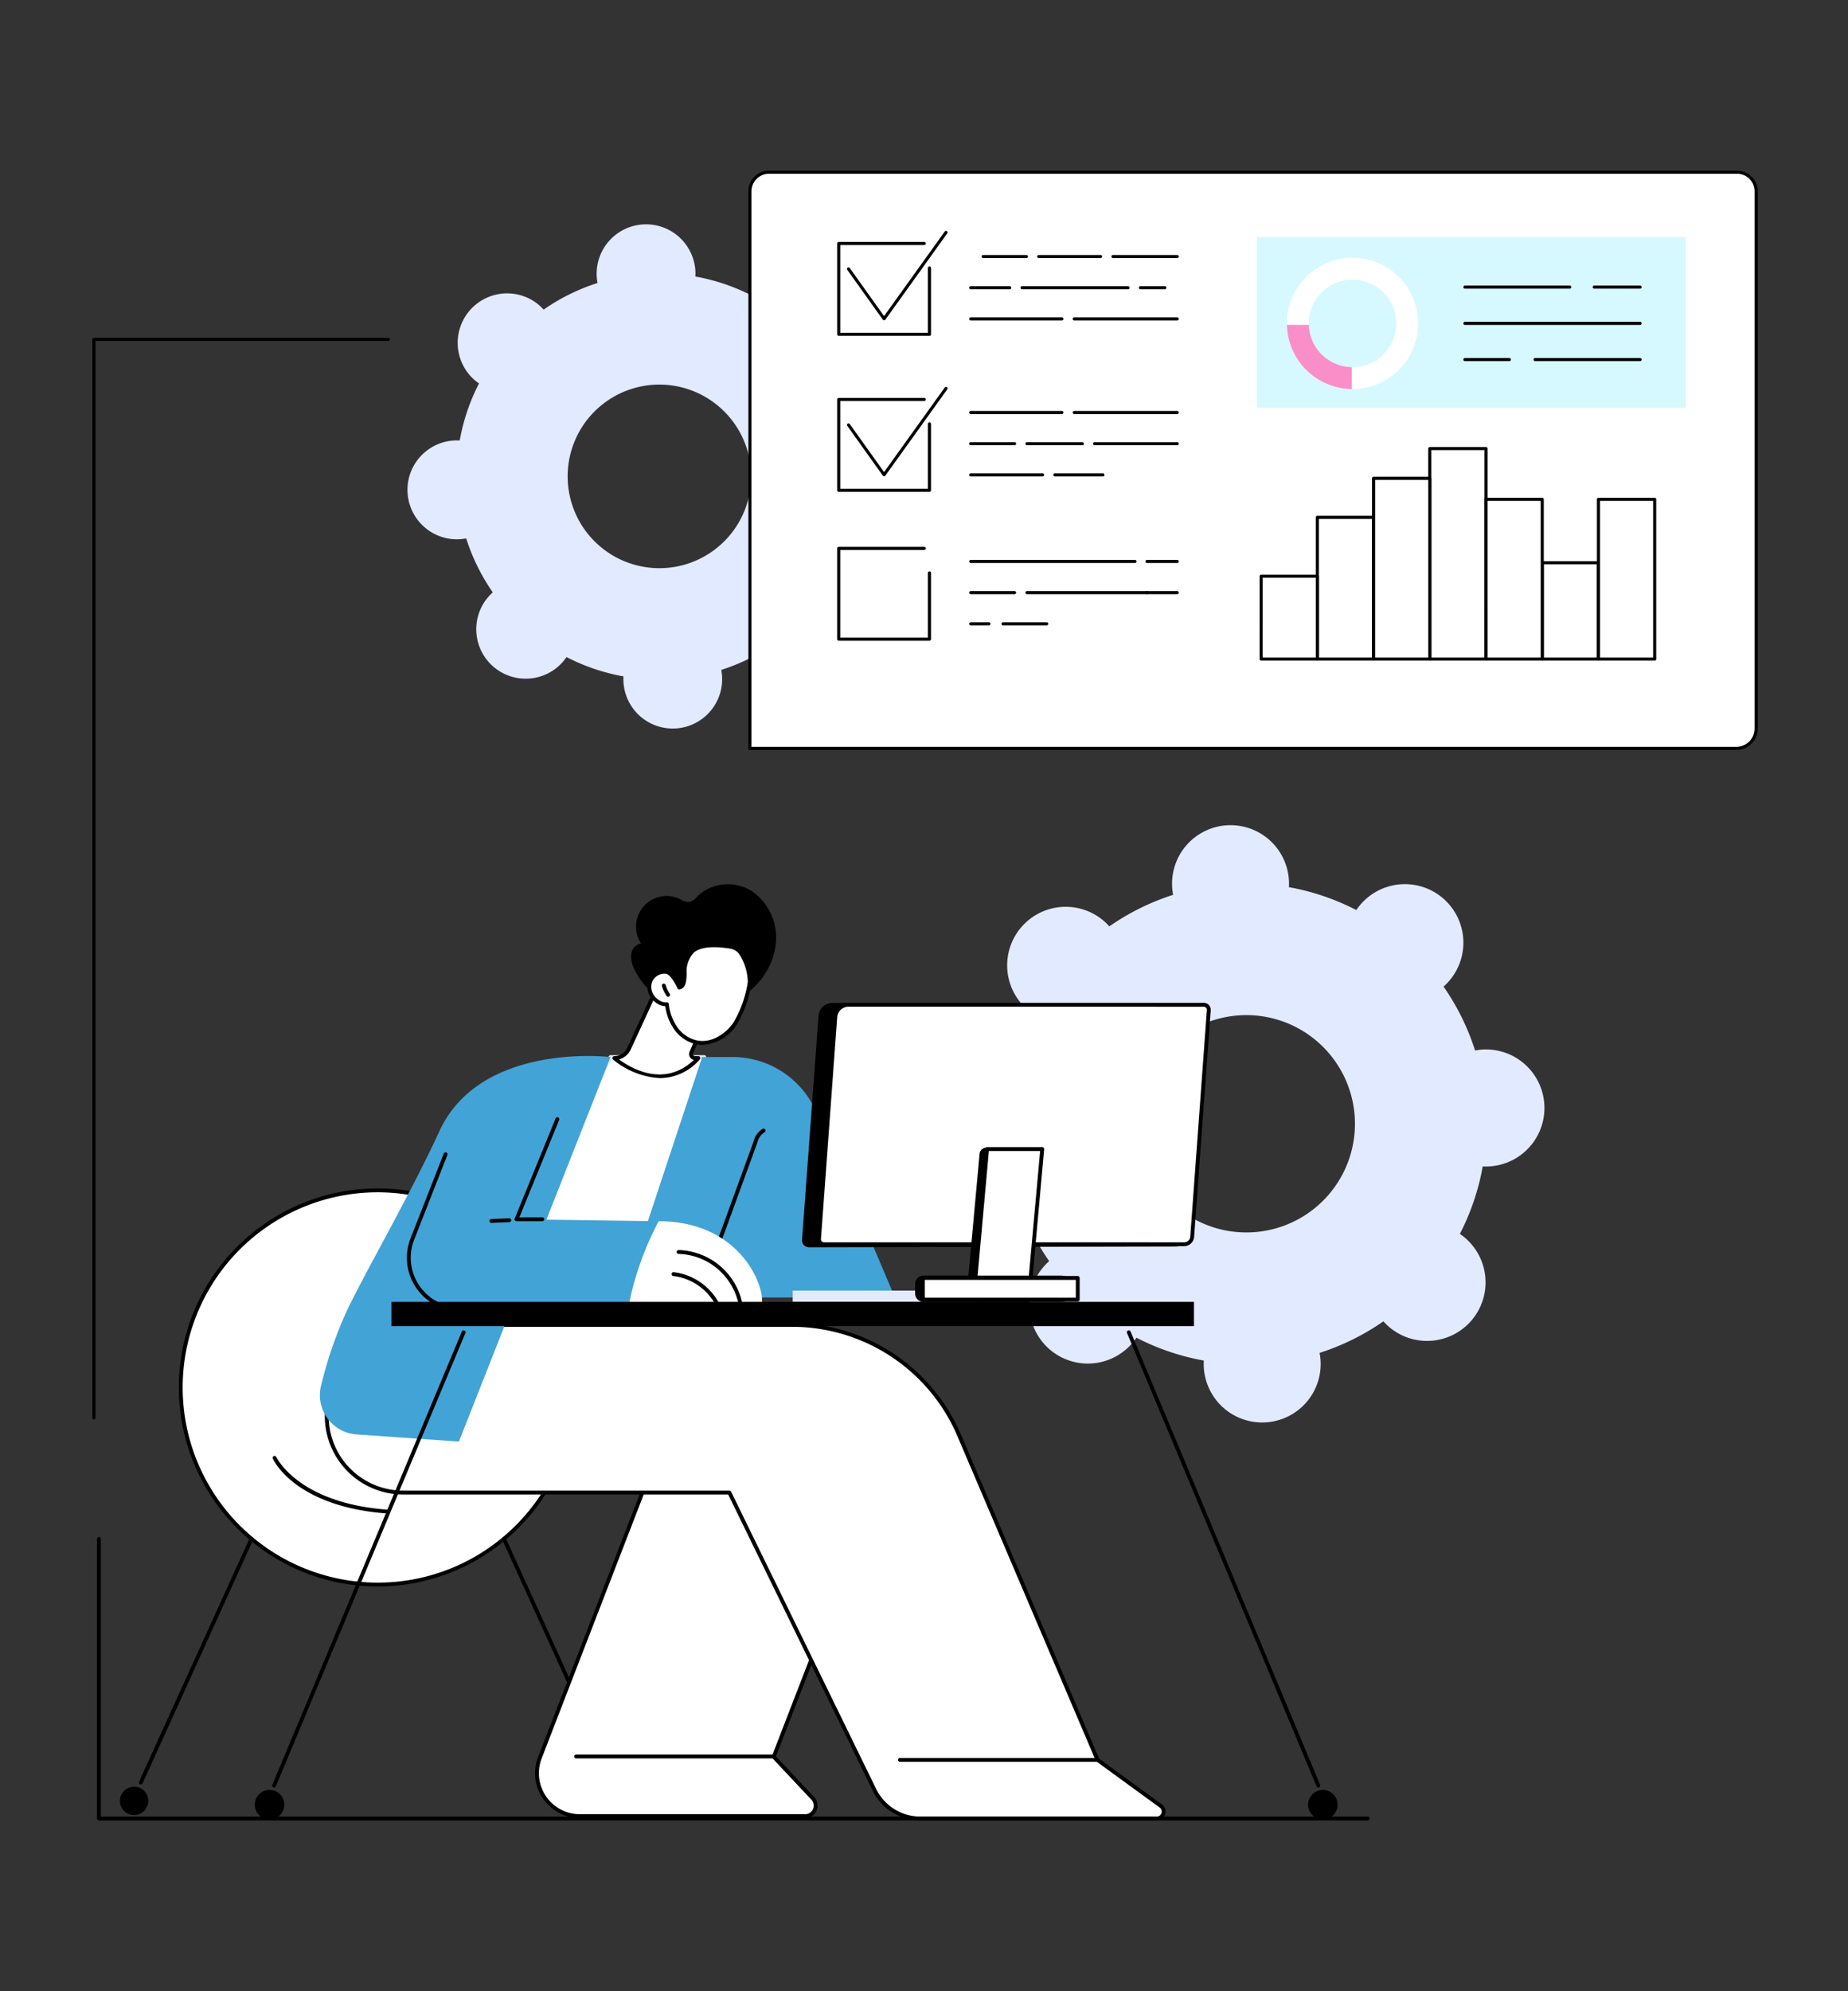 <svg id="Group_40" data-name="Group 40" xmlns="http://www.w3.org/2000/svg" xmlns:xlink="http://www.w3.org/1999/xlink" width="260" height="280" viewBox="0 0 260 280">
  <rect x="0" y="0" width="260" height="280" fill="#333333" stroke="none"/>
  <defs>
    <clipPath id="clip-path">
      <rect id="Rectangle_65" data-name="Rectangle 65" width="234.297" height="231.981" fill="none"/>
    </clipPath>
  </defs>
  <g id="Group_39" data-name="Group 39" transform="translate(13 24)">
    <g id="Group_38" data-name="Group 38" clip-path="url(#clip-path)">
      <path id="Path_903" data-name="Path 903" d="M67.792,14.416a6.894,6.894,0,0,0,.11.839A28.35,28.35,0,0,0,60.317,19a7.289,7.289,0,0,0-.6-.6,6.954,6.954,0,0,0-9.161,10.464,6.716,6.716,0,0,0,.67.515A28.42,28.42,0,0,0,48.513,37.4a6.954,6.954,0,1,0,.071,13.881,7.188,7.188,0,0,0,.838-.112,28.407,28.407,0,0,0,3.743,7.591,7.466,7.466,0,0,0-.6.6,6.953,6.953,0,1,0,10.458,9.167,7.377,7.377,0,0,0,.512-.672,28.363,28.363,0,0,0,8.014,2.717,6.948,6.948,0,1,0,13.87-.072,7.094,7.094,0,0,0-.11-.838,28.337,28.337,0,0,0,7.585-3.75,6.816,6.816,0,0,0,.6.6,6.954,6.954,0,1,0,8.49-10.978,28.4,28.4,0,0,0,2.715-8.019,7.161,7.161,0,0,0,.846,0,6.956,6.956,0,1,0-1.754-13.771,28.426,28.426,0,0,0-3.744-7.591,6.951,6.951,0,1,0-9.858-9.764,6.718,6.718,0,0,0-.513.672,28.323,28.323,0,0,0-8.013-2.717,7.161,7.161,0,0,0,0-.846,6.95,6.95,0,1,0-13.871.918M89.487,41.607A12.908,12.908,0,1,1,75.756,29.569,12.916,12.916,0,0,1,89.487,41.607" transform="translate(3.167 0.538)" fill="#e2eaff"/>
      <path id="Path_904" data-name="Path 904" d="M143.319,94.262a8.34,8.34,0,0,0,.132.993,33.586,33.586,0,0,0-8.98,4.437,8.418,8.418,0,0,0-.706-.708,8.232,8.232,0,1,0-10.05,13,33.6,33.6,0,0,0-3.215,9.492,8.379,8.379,0,0,0-1,0,8.234,8.234,0,0,0,1.083,16.432,8.136,8.136,0,0,0,.992-.131,33.623,33.623,0,0,0,4.433,8.986,8.231,8.231,0,1,0,12.277,10.763,33.564,33.564,0,0,0,9.484,3.217,8.4,8.4,0,0,0,0,1,8.228,8.228,0,1,0,16.42-1.087,8.34,8.34,0,0,0-.132-.993,33.586,33.586,0,0,0,8.98-4.437,8.421,8.421,0,0,0,.706.708,8.232,8.232,0,1,0,10.05-13,33.585,33.585,0,0,0,3.215-9.492,8.23,8.23,0,1,0-.083-16.43,8.35,8.35,0,0,0-.992.132,33.614,33.614,0,0,0-4.433-8.987,8.118,8.118,0,0,0,.708-.708,8.23,8.23,0,1,0-12.984-10.055,33.564,33.564,0,0,0-9.484-3.217,8.381,8.381,0,0,0,0-1,8.228,8.228,0,1,0-16.42,1.086M169,126.448A15.28,15.28,0,1,1,152.748,112.2,15.289,15.289,0,0,1,169,126.448" transform="translate(8.6 6.575)" fill="#e2eaff"/>
      <path id="Path_905" data-name="Path 905" d="M199.708,81.223H85.9V2.854A2.685,2.685,0,0,1,88.62.2H224.755a2.686,2.686,0,0,1,2.717,2.652v75.6a2.8,2.8,0,0,1-2.828,2.763H199.708Z" transform="translate(6.607 0.016)" fill="#fff"/>
      <path id="Path_906" data-name="Path 906" d="M224.661,81.455H85.918a.216.216,0,0,1-.216-.216V2.871A2.906,2.906,0,0,1,88.636,0H224.772a2.906,2.906,0,0,1,2.934,2.871v75.6a3.016,3.016,0,0,1-3.044,2.979M86.136,81.021H224.661a2.582,2.582,0,0,0,2.61-2.545V2.871a2.472,2.472,0,0,0-2.5-2.437H88.636a2.471,2.471,0,0,0-2.5,2.437Z" transform="translate(6.592)"/>
      <rect id="Rectangle_54" data-name="Rectangle 54" width="7.911" height="19.927" transform="translate(172.343 48.749)" fill="#fff"/>
      <path id="Path_907" data-name="Path 907" d="M167.96,65.426h-7.911a.216.216,0,0,1-.216-.216V45.283a.217.217,0,0,1,.216-.218h7.911a.217.217,0,0,1,.216.218V65.21a.216.216,0,0,1-.216.216m-7.693-.434h7.476V45.5h-7.476Z" transform="translate(12.294 3.466)"/>
      <rect id="Rectangle_55" data-name="Rectangle 55" width="7.911" height="11.65" transform="translate(164.433 57.026)" fill="#fff"/>
      <path id="Path_908" data-name="Path 908" d="M160.615,64.835h-7.91a.217.217,0,0,1-.218-.216V52.969a.218.218,0,0,1,.218-.218h7.91a.218.218,0,0,1,.218.218v11.65a.217.217,0,0,1-.218.216m-7.693-.434H160.4V53.186h-7.476Z" transform="translate(11.729 4.057)"/>
      <rect id="Rectangle_56" data-name="Rectangle 56" width="7.911" height="29.596" transform="translate(188.162 39.08)" fill="#fff"/>
      <path id="Path_909" data-name="Path 909" d="M182.649,66.117h-7.91a.217.217,0,0,1-.218-.216V36.3a.217.217,0,0,1,.218-.216h7.91a.217.217,0,0,1,.218.216V65.9a.217.217,0,0,1-.218.216m-7.693-.434h7.476V36.521h-7.476Z" transform="translate(13.423 2.776)"/>
      <rect id="Rectangle_57" data-name="Rectangle 57" width="7.911" height="25.418" transform="translate(180.253 43.258)" fill="#fff"/>
      <path id="Path_910" data-name="Path 910" d="M175.306,65.818h-7.911a.217.217,0,0,1-.218-.216V40.182a.217.217,0,0,1,.218-.216h7.911a.216.216,0,0,1,.216.216V65.6a.216.216,0,0,1-.216.216m-7.693-.434h7.476V40.4h-7.476Z" transform="translate(12.858 3.074)"/>
      <rect id="Rectangle_58" data-name="Rectangle 58" width="7.911" height="13.547" transform="translate(203.982 55.129)" fill="#fff"/>
      <path id="Path_911" data-name="Path 911" d="M197.339,64.971h-7.911a.216.216,0,0,1-.216-.216V51.208a.217.217,0,0,1,.216-.218h7.911a.217.217,0,0,1,.216.218V64.754a.216.216,0,0,1-.216.216m-7.693-.434h7.476V51.425h-7.476Z" transform="translate(14.553 3.922)"/>
      <rect id="Rectangle_59" data-name="Rectangle 59" width="7.911" height="22.463" transform="translate(196.072 46.213)" fill="#fff"/>
      <path id="Path_912" data-name="Path 912" d="M189.994,65.607h-7.911a.216.216,0,0,1-.216-.216V42.928a.217.217,0,0,1,.216-.218h7.911a.218.218,0,0,1,.218.218V65.391a.217.217,0,0,1-.218.216m-7.693-.434h7.476V43.145H182.3Z" transform="translate(13.988 3.285)"/>
      <rect id="Rectangle_60" data-name="Rectangle 60" width="7.911" height="22.463" transform="translate(211.892 46.213)" fill="#fff"/>
      <path id="Path_913" data-name="Path 913" d="M204.685,65.607h-7.911a.217.217,0,0,1-.218-.216V42.928a.218.218,0,0,1,.218-.218h7.911a.217.217,0,0,1,.216.218V65.391a.216.216,0,0,1-.216.216m-7.693-.434h7.476V43.145h-7.476Z" transform="translate(15.118 3.285)"/>
      <rect id="Rectangle_61" data-name="Rectangle 61" width="60.328" height="24.001" transform="translate(163.852 9.339)" fill="#d5f9ff"/>
      <path id="Path_914" data-name="Path 914" d="M165.288,11.368a9.234,9.234,0,1,0,9.233,9.235,9.234,9.234,0,0,0-9.233-9.235m0,15.388a6.154,6.154,0,1,1,6.153-6.153,6.153,6.153,0,0,1-6.153,6.153" transform="translate(12.003 0.874)" fill="#fff"/>
      <path id="Path_915" data-name="Path 915" d="M159.139,20.133h-3.08a9.23,9.23,0,0,0,9.126,9.026v-3.08a6.151,6.151,0,0,1-6.046-5.946" transform="translate(12.003 1.549)" fill="#fa8ec8"/>
      <path id="Path_916" data-name="Path 916" d="M185.578,24.9H179.33a.217.217,0,0,1,0-.434h6.247a.217.217,0,1,1,0,.434" transform="translate(13.777 1.882)"/>
      <path id="Path_917" data-name="Path 917" d="M203.27,24.9H188.5a.217.217,0,1,1,0-.434H203.27a.217.217,0,1,1,0,.434" transform="translate(14.482 1.882)"/>
      <path id="Path_918" data-name="Path 918" d="M203.975,20.171H179.329a.217.217,0,0,1,0-.434h24.645a.217.217,0,1,1,0,.434" transform="translate(13.776 1.518)"/>
      <path id="Path_919" data-name="Path 919" d="M194.069,15.437h-14.74a.217.217,0,0,1,0-.434h14.74a.217.217,0,0,1,0,.434" transform="translate(13.777 1.154)"/>
      <path id="Path_920" data-name="Path 920" d="M202.676,15.437h-6.457a.217.217,0,0,1,0-.434h6.457a.217.217,0,1,1,0,.434" transform="translate(15.076 1.154)"/>
      <path id="Path_921" data-name="Path 921" d="M110.284,22.509H97.517a.217.217,0,0,1-.216-.218V9.526a.217.217,0,0,1,.216-.218h12.036a.217.217,0,1,1,0,.434H97.735V22.075h12.332V12.956a.218.218,0,0,1,.435,0v9.336a.218.218,0,0,1-.218.218" transform="translate(7.484 0.716)"/>
      <path id="Path_922" data-name="Path 922" d="M103.8,20.43a.22.22,0,0,1-.177-.09l-5-7a.218.218,0,0,1,.051-.3.216.216,0,0,1,.3.051l4.826,6.755,8.541-11.9a.217.217,0,0,1,.352.253l-8.717,12.148a.217.217,0,0,1-.177.09" transform="translate(7.583 0.604)"/>
      <path id="Path_923" data-name="Path 923" d="M142.384,11.445h-9.037a.217.217,0,0,1,0-.434h9.037a.217.217,0,1,1,0,.434" transform="translate(10.24 0.847)"/>
      <path id="Path_924" data-name="Path 924" d="M132.352,11.445h-8.7a.217.217,0,0,1,0-.434h8.7a.217.217,0,1,1,0,.434" transform="translate(9.494 0.847)"/>
      <path id="Path_925" data-name="Path 925" d="M122.472,11.445h-6.088a.217.217,0,0,1,0-.434h6.088a.217.217,0,1,1,0,.434" transform="translate(8.935 0.847)"/>
      <path id="Path_926" data-name="Path 926" d="M140.368,15.518h-3.439a.217.217,0,0,1,0-.434h3.439a.217.217,0,1,1,0,.434" transform="translate(10.515 1.16)"/>
      <path id="Path_927" data-name="Path 927" d="M136.377,15.518h-14.9a.217.217,0,0,1,0-.434h14.9a.217.217,0,1,1,0,.434" transform="translate(9.327 1.16)"/>
      <path id="Path_928" data-name="Path 928" d="M120.252,15.518h-5.484a.217.217,0,1,1,0-.434h5.484a.217.217,0,1,1,0,.434" transform="translate(8.811 1.16)"/>
      <path id="Path_929" data-name="Path 929" d="M142.773,19.592H128.289a.217.217,0,0,1,0-.434h14.483a.217.217,0,1,1,0,.434" transform="translate(9.851 1.474)"/>
      <path id="Path_930" data-name="Path 930" d="M127.589,19.592H114.769a.217.217,0,1,1,0-.434h12.821a.217.217,0,1,1,0,.434" transform="translate(8.811 1.474)"/>
      <path id="Path_931" data-name="Path 931" d="M110.284,42.875H97.517a.217.217,0,0,1-.216-.218V29.892a.217.217,0,0,1,.216-.218h12.036a.217.217,0,1,1,0,.434H97.735V42.441h12.332V33.322a.218.218,0,0,1,.435,0v9.336a.218.218,0,0,1-.218.218" transform="translate(7.484 2.282)"/>
      <path id="Path_932" data-name="Path 932" d="M103.8,40.8a.22.22,0,0,1-.177-.09l-5-7a.218.218,0,0,1,.051-.3.216.216,0,0,1,.3.051l4.826,6.755,8.541-11.9a.217.217,0,0,1,.352.253l-8.717,12.148a.217.217,0,0,1-.177.09" transform="translate(7.583 2.17)"/>
      <path id="Path_933" data-name="Path 933" d="M142.773,31.811H128.289a.217.217,0,0,1,0-.434h14.483a.217.217,0,1,1,0,.434" transform="translate(9.851 2.413)"/>
      <path id="Path_934" data-name="Path 934" d="M127.589,31.811H114.769a.217.217,0,1,1,0-.434h12.821a.217.217,0,1,1,0,.434" transform="translate(8.811 2.413)"/>
      <path id="Path_935" data-name="Path 935" d="M142.568,35.884H130.958a.217.217,0,0,1,0-.434h11.609a.217.217,0,1,1,0,.434" transform="translate(10.056 2.727)"/>
      <path id="Path_936" data-name="Path 936" d="M129.9,35.884h-7.789a.217.217,0,0,1,0-.434H129.9a.217.217,0,1,1,0,.434" transform="translate(9.375 2.727)"/>
      <path id="Path_937" data-name="Path 937" d="M120.933,35.884h-6.164a.217.217,0,1,1,0-.434h6.164a.217.217,0,1,1,0,.434" transform="translate(8.811 2.727)"/>
      <path id="Path_938" data-name="Path 938" d="M132.52,39.958h-6.759a.217.217,0,0,1,0-.434h6.759a.217.217,0,1,1,0,.434" transform="translate(9.656 3.04)"/>
      <path id="Path_939" data-name="Path 939" d="M124.867,39.958h-10.1a.217.217,0,1,1,0-.434h10.1a.217.217,0,1,1,0,.434" transform="translate(8.811 3.04)"/>
      <path id="Path_940" data-name="Path 940" d="M110.284,62.321H97.517A.217.217,0,0,1,97.3,62.1V49.338a.217.217,0,0,1,.216-.218h12.036a.217.217,0,1,1,0,.434H97.735V61.887h12.332V52.768a.218.218,0,0,1,.435,0V62.1a.218.218,0,0,1-.218.218" transform="translate(7.484 3.778)"/>
      <path id="Path_941" data-name="Path 941" d="M142.042,51.257h-4.248a.217.217,0,1,1,0-.434h4.248a.217.217,0,1,1,0,.434" transform="translate(10.582 3.909)"/>
      <path id="Path_942" data-name="Path 942" d="M137.873,51.257h-23.1a.217.217,0,1,1,0-.434h23.1a.217.217,0,1,1,0,.434" transform="translate(8.811 3.909)"/>
      <path id="Path_943" data-name="Path 943" d="M142.042,55.33h-4.248a.217.217,0,1,1,0-.434h4.248a.217.217,0,1,1,0,.434" transform="translate(10.582 4.222)"/>
      <path id="Path_944" data-name="Path 944" d="M139,55.33H122.11a.217.217,0,1,1,0-.434H139a.217.217,0,1,1,0,.434" transform="translate(9.375 4.222)"/>
      <path id="Path_945" data-name="Path 945" d="M120.933,55.33h-6.164a.217.217,0,1,1,0-.434h6.164a.217.217,0,1,1,0,.434" transform="translate(8.811 4.222)"/>
      <path id="Path_946" data-name="Path 946" d="M125.129,59.4h-6.148a.217.217,0,1,1,0-.434h6.148a.217.217,0,1,1,0,.434" transform="translate(9.135 4.536)"/>
      <path id="Path_947" data-name="Path 947" d="M117.323,59.4h-2.554a.217.217,0,1,1,0-.434h2.554a.217.217,0,1,1,0,.434" transform="translate(8.811 4.536)"/>
      <path id="Path_948" data-name="Path 948" d="M.218,173.913A.218.218,0,0,1,0,173.7V22.041a.217.217,0,0,1,.218-.216H41.641a.217.217,0,0,1,0,.434H.435V173.7a.218.218,0,0,1-.218.218" transform="translate(0 1.679)"/>
      <path id="Path_949" data-name="Path 949" d="M66.971,160.86a27.713,27.713,0,1,1-27.713-27.713A27.713,27.713,0,0,1,66.971,160.86" transform="translate(0.888 10.241)" fill="#fff"/>
      <path id="Path_950" data-name="Path 950" d="M39.277,188.862A27.984,27.984,0,1,1,67.26,160.879a28.015,28.015,0,0,1-27.984,27.984m0-55.427A27.444,27.444,0,1,0,66.72,160.879a27.474,27.474,0,0,0-27.443-27.443" transform="translate(0.869 10.222)"/>
      <path id="Path_951" data-name="Path 951" d="M39.743,175.921h-.019c-12.97-.939-16.028-7.451-16.152-7.727a.27.27,0,0,1,.492-.222c.03.065,3.079,6.5,15.7,7.41a.27.27,0,0,1-.019.54" transform="translate(1.811 12.907)"/>
      <path id="Path_952" data-name="Path 952" d="M6.345,213.2a.261.261,0,0,1-.112-.025.27.27,0,0,1-.134-.358l15.574-34.276a.27.27,0,0,1,.492.224L6.592,213.046a.271.271,0,0,1-.247.158" transform="translate(0.467 13.721)"/>
      <path id="Path_953" data-name="Path 953" d="M7.582,213.006a1.993,1.993,0,1,1-1.993-1.993,1.994,1.994,0,0,1,1.993,1.993" transform="translate(0.277 16.23)"/>
      <path id="Path_954" data-name="Path 954" d="M69.361,213.2a.271.271,0,0,1-.247-.158L53.541,178.77a.27.27,0,1,1,.491-.224l15.574,34.276a.27.27,0,0,1-.134.358.26.26,0,0,1-.112.025" transform="translate(4.116 13.721)"/>
      <path id="Path_955" data-name="Path 955" d="M67.258,213.006a1.993,1.993,0,1,0,1.993-1.993,1.994,1.994,0,0,0-1.993,1.993" transform="translate(5.173 16.23)"/>
      <path id="Path_956" data-name="Path 956" d="M95.81,218.731H64.121a6.037,6.037,0,0,1-5.63-8.215L76.3,164.481h32.853l-17.76,45.908,5.5,5.845a1.481,1.481,0,0,1-1.079,2.5" transform="translate(4.467 12.651)" fill="#fff"/>
      <path id="Path_957" data-name="Path 957" d="M95.829,219.019H64.139a6.306,6.306,0,0,1-5.881-8.582L76.067,164.4a.271.271,0,0,1,.252-.173h32.853a.27.27,0,0,1,.252.368l-17.7,45.749,5.379,5.722a1.751,1.751,0,0,1-1.276,2.951M76.5,164.77,58.761,210.632a5.767,5.767,0,0,0,5.378,7.846H95.829a1.211,1.211,0,0,0,.882-2.041l-5.5-5.845a.269.269,0,0,1-.055-.282l17.618-45.541Z" transform="translate(4.448 12.632)"/>
      <path id="Path_958" data-name="Path 958" d="M90.955,207.353H63.217a.27.27,0,0,1,0-.541H90.955a.27.27,0,1,1,0,.541" transform="translate(4.842 15.907)"/>
      <path id="Path_959" data-name="Path 959" d="M34.416,150.715,31.2,160.044A10.745,10.745,0,0,0,41.36,174.289H87.266l20.419,41.821a7.142,7.142,0,0,0,6.418,4.009h33.283a.972.972,0,0,0,.573-1.759l-8.9-6.479L119.6,166.267a25.593,25.593,0,0,0-23.541-15.552Z" transform="translate(2.354 11.592)" fill="#fff"/>
      <path id="Path_960" data-name="Path 960" d="M147.406,220.409H114.123a7.461,7.461,0,0,1-6.662-4.16l-20.345-41.67H41.38a11.015,11.015,0,0,1-10.414-14.6l3.215-9.33a.27.27,0,0,1,.255-.182H96.083a25.83,25.83,0,0,1,23.79,15.716L139.3,211.726l8.837,6.435a1.243,1.243,0,0,1-.732,2.248M34.628,151l-3.151,9.147a10.474,10.474,0,0,0,9.9,13.886H87.285a.268.268,0,0,1,.242.152l20.419,41.821a6.914,6.914,0,0,0,6.176,3.858h33.283a.7.7,0,0,0,.414-1.27l-8.9-6.479a.276.276,0,0,1-.09-.112l-19.458-45.616A25.288,25.288,0,0,0,96.083,151Z" transform="translate(2.335 11.573)"/>
      <path id="Path_961" data-name="Path 961" d="M133.322,207.8h-27.8a.27.27,0,1,1,0-.541h27.8a.27.27,0,1,1,0,.541" transform="translate(8.096 15.942)"/>
      <path id="Path_962" data-name="Path 962" d="M80.9,123.161l1.186-7.417h-13.2L52.132,149.478l20.483-.692Z" transform="translate(4.01 8.902)" fill="#fff"/>
      <path id="Path_963" data-name="Path 963" d="M52.151,149.766a.27.27,0,0,1-.241-.39l16.751-33.732a.271.271,0,0,1,.242-.151H82.1a.275.275,0,0,1,.206.095.272.272,0,0,1,.06.219l-1.185,7.417a.266.266,0,0,1-.01.04l-8.281,25.624a.271.271,0,0,1-.248.186l-20.483.692h-.01m16.919-33.732L52.595,149.211l19.841-.671,8.216-25.424,1.133-7.083Zm11.845,7.146h0Z" transform="translate(3.991 8.883)" fill="#e2eaff"/>
      <path id="Path_964" data-name="Path 964" d="M80.465,115.732h4.278a12.827,12.827,0,0,1,11.807,7.815l11.034,26H69.267Z" transform="translate(5.328 8.902)" fill="#42a3d6"/>
      <path id="Path_965" data-name="Path 965" d="M81.215,143.265a.275.275,0,0,1-.093-.016.272.272,0,0,1-.162-.347l5.844-16.021a2.794,2.794,0,0,1,1.3-1.781.27.27,0,0,1,.22.493,2.376,2.376,0,0,0-1.008,1.473l-5.844,16.021a.272.272,0,0,1-.254.178" transform="translate(6.226 9.62)"/>
      <path id="Path_966" data-name="Path 966" d="M70.609,115.756l-21.33,54.064-14.409-1.009a5.535,5.535,0,0,1-4.987-6.85,58.019,58.019,0,0,1,3.462-10.167c2.388-5.179,9.031-16.566,13.185-25.614,5.761-12.548,23.891-10.473,24.08-10.423" transform="translate(2.286 8.891)" fill="#42a3d6"/>
      <path id="Path_967" data-name="Path 967" d="M56.489,137.928l5.757-14.094L46.5,128.806l-4.661,11.888a7.239,7.239,0,0,0,6.69,9.881c7.406.052,16.618.107,23.616.1A43.361,43.361,0,0,1,76.491,138.2c-10.212-.148-20-.272-20-.272" transform="translate(3.179 9.525)" fill="#42a3d6"/>
      <path id="Path_968" data-name="Path 968" d="M59.064,138.217H55.426a.27.27,0,0,1-.25-.373l5.757-14.094a.27.27,0,0,1,.5.2l-5.605,13.721h3.236a.27.27,0,0,1,0,.541" transform="translate(4.242 9.505)"/>
      <path id="Path_969" data-name="Path 969" d="M70.867,150.608c-7.094,0-16.051-.056-22.32-.1a7.51,7.51,0,0,1-6.939-10.25l4.661-11.888a.27.27,0,1,1,.5.2l-4.661,11.888a6.97,6.97,0,0,0,6.44,9.512c6.656.046,16.344.107,23.614.1a.27.27,0,0,1,0,.54h-1.3" transform="translate(3.16 9.86)"/>
      <path id="Path_970" data-name="Path 970" d="M74.29,137.174a43.417,43.417,0,0,0-4.346,12.474c5.743-.005,17.893-.054,18.429-.181,1.73-.408-1.008-12.293-14.083-12.293" transform="translate(5.38 10.551)" fill="#fff"/>
      <path id="Path_971" data-name="Path 971" d="M52.151,137.433a.27.27,0,0,1-.011-.54l2.508-.1a.27.27,0,0,1,.022.54l-2.508.1h-.011" transform="translate(3.99 10.522)"/>
      <path id="Path_972" data-name="Path 972" d="M85.36,149.068a.27.27,0,0,1-.266-.224,8.879,8.879,0,0,0-8.5-7.363.27.27,0,1,1,.015-.541,9.422,9.422,0,0,1,9.019,7.811.269.269,0,0,1-.22.312.225.225,0,0,1-.046,0" transform="translate(5.871 10.84)"/>
      <path id="Path_973" data-name="Path 973" d="M82.1,148.576a.271.271,0,0,1-.239-.144,7.818,7.818,0,0,0-5.957-4.067.27.27,0,0,1-.238-.3.267.267,0,0,1,.3-.237,8.365,8.365,0,0,1,6.375,4.352.271.271,0,0,1-.113.365.266.266,0,0,1-.126.031" transform="translate(5.819 11.062)"/>
      <path id="Path_974" data-name="Path 974" d="M90.729,101.561a7.929,7.929,0,0,0-3.268-7.352,6.3,6.3,0,0,0-7.77.662,2.215,2.215,0,0,1-1.094.806,2.349,2.349,0,0,1-1.349-.419,4.3,4.3,0,0,0-5.464,6.237,1.731,1.731,0,0,0-1.388,1.512,3.815,3.815,0,0,0,.446,2.13,10.216,10.216,0,0,0,7.279,5.62c5.745,1.058,12.008-3.308,12.61-9.2" transform="translate(5.412 7.167)"/>
      <path id="Path_975" data-name="Path 975" d="M80.016,116.615h-.46a.574.574,0,0,1-.527-.8l1.8-4.141s.964-8.267-6.886-4.4l-3.7,8.031a2.265,2.265,0,0,1-2.057,1.316s6.5,5.752,11.829,0" transform="translate(5.245 8.171)" fill="#fff"/>
      <path id="Path_976" data-name="Path 976" d="M74.623,119.448a11.337,11.337,0,0,1-6.6-2.612.27.27,0,0,1,.179-.473,2,2,0,0,0,1.811-1.16l3.7-8.029a.272.272,0,0,1,.126-.129c2.477-1.22,4.378-1.384,5.649-.488,2.033,1.436,1.642,5.012,1.624,5.164a.278.278,0,0,1-.02.076l-1.8,4.141a.3.3,0,0,0,.279.425h.46a.27.27,0,0,1,.2.453,7.461,7.461,0,0,1-5.611,2.631m-5.757-2.632c1.518,1.136,6.311,4.1,10.541.071a.845.845,0,0,1-.605-1.164l1.788-4.1c.034-.378.265-3.445-1.4-4.622-1.083-.764-2.77-.6-5.013.489l-3.663,7.942a2.545,2.545,0,0,1-1.643,1.386" transform="translate(5.225 8.152)"/>
      <path id="Path_977" data-name="Path 977" d="M75.241,109.441a7.17,7.17,0,0,0,1.287,3.442,4.861,4.861,0,0,0,3.06,1.943,5.623,5.623,0,0,0,5.247-2.676,16.024,16.024,0,0,0,2.057-5.825,7.881,7.881,0,0,0-1.252-4.089,2.255,2.255,0,0,0-1.462-.886c-9.159-1.469-5.058,5.3-7.211,5.733,0,0-.9-2.044-1.794-2.193a2.142,2.142,0,0,0-2.3,1.388,2.4,2.4,0,0,0,.846,2.612,2.157,2.157,0,0,0,1.527.551" transform="translate(5.596 7.779)" fill="#fff"/>
      <path id="Path_978" data-name="Path 978" d="M80.25,115.166a4.429,4.429,0,0,1-.686-.054,5.13,5.13,0,0,1-3.234-2.049,7.344,7.344,0,0,1-1.306-3.33,2.54,2.54,0,0,1-1.453-.607,2.677,2.677,0,0,1-.94-2.915,2.4,2.4,0,0,1,2.6-1.568c.841.141,1.6,1.531,1.887,2.115.3-.206.338-.747.38-1.6a4.326,4.326,0,0,1,1.228-3.413c1.061-.859,2.864-1.07,5.509-.646a2.513,2.513,0,0,1,1.637.993,8.083,8.083,0,0,1,1.305,4.248.251.251,0,0,1-.006.057,16.457,16.457,0,0,1-2.1,5.921,6.055,6.055,0,0,1-4.827,2.845m-4.989-5.976a.27.27,0,0,1,.268.238,6.892,6.892,0,0,0,1.235,3.313,4.584,4.584,0,0,0,2.885,1.837c2.022.322,3.959-1.053,4.981-2.56a15.954,15.954,0,0,0,2.011-5.7,7.622,7.622,0,0,0-1.2-3.9,1.975,1.975,0,0,0-1.288-.78c-2.452-.393-4.162-.213-5.083.533a3.854,3.854,0,0,0-1.028,3.02c-.051,1.026-.1,1.994-1,2.18a.272.272,0,0,1-.3-.156c-.326-.739-1.047-1.945-1.592-2.035a1.873,1.873,0,0,0-2,1.209,2.121,2.121,0,0,0,.754,2.309,1.879,1.879,0,0,0,1.345.5h.019" transform="translate(5.577 7.76)"/>
      <path id="Path_979" data-name="Path 979" d="M75.282,107.993a.268.268,0,0,1-.223-.117,4.806,4.806,0,0,1-.649-1.377.27.27,0,0,1,.519-.151,4.246,4.246,0,0,0,.576,1.223.269.269,0,0,1-.071.375.263.263,0,0,1-.152.047" transform="translate(5.722 8.165)"/>
      <rect id="Rectangle_62" data-name="Rectangle 62" width="25.941" height="1.583" transform="translate(98.53 157.482)" fill="#e2eaff"/>
      <rect id="Rectangle_63" data-name="Rectangle 63" width="112.909" height="3.416" transform="translate(42.075 159.065)"/>
      <path id="Path_980" data-name="Path 980" d="M162.085,215.707a.27.27,0,0,1-.249-.166L135.17,151.8a.27.27,0,0,1,.5-.209l26.667,63.739a.27.27,0,0,1-.144.354.277.277,0,0,1-.1.02" transform="translate(10.395 11.647)"/>
      <path id="Path_981" data-name="Path 981" d="M158.825,213.509a2.075,2.075,0,1,0,2.075-2.075,2.076,2.076,0,0,0-2.075,2.075" transform="translate(12.216 16.262)"/>
      <path id="Path_982" data-name="Path 982" d="M23.751,215.707a.277.277,0,0,1-.1-.02.27.27,0,0,1-.144-.354l26.665-63.739a.272.272,0,0,1,.354-.144.269.269,0,0,1,.144.353L24,215.541a.27.27,0,0,1-.249.166" transform="translate(1.806 11.647)"/>
      <path id="Path_983" data-name="Path 983" d="M25.364,213.509a2.075,2.075,0,1,1-2.075-2.075,2.076,2.076,0,0,1,2.075,2.075" transform="translate(1.632 16.262)"/>
      <path id="Path_984" data-name="Path 984" d="M145.417,142.627l-51.722.111a.7.7,0,0,1-.733-.77l2.324-31.55a1.668,1.668,0,0,1,1.564-1.493l51.021.045Z" transform="translate(7.15 8.378)"/>
      <path id="Path_985" data-name="Path 985" d="M93.714,143.028a1.011,1.011,0,0,1-.753-.312.985.985,0,0,1-.251-.748l2.325-31.549a1.938,1.938,0,0,1,1.832-1.744l51.022.046a.271.271,0,0,1,.269.29l-2.453,33.657a.271.271,0,0,1-.269.25Zm51.721-.381h0ZM96.867,109.215a1.393,1.393,0,0,0-1.293,1.242l-2.324,31.55a.434.434,0,0,0,.108.34.476.476,0,0,0,.356.14l51.47-.11L147.6,109.26Z" transform="translate(7.131 8.359)"/>
      <path id="Path_986" data-name="Path 986" d="M146.332,142.588H95.666a.7.7,0,0,1-.733-.772l2.293-31.266a1.868,1.868,0,0,1,1.8-1.638h50.013a.7.7,0,0,1,.733.772l-2.339,31.9a1.14,1.14,0,0,1-1.1,1" transform="translate(7.302 8.377)" fill="#fff"/>
      <path id="Path_987" data-name="Path 987" d="M146.352,142.877H95.685a1.008,1.008,0,0,1-.751-.312.983.983,0,0,1-.252-.75l2.293-31.266a2.144,2.144,0,0,1,2.064-1.889h50.013a1.006,1.006,0,0,1,.751.312.985.985,0,0,1,.252.751l-2.339,31.9a1.417,1.417,0,0,1-1.364,1.249M99.039,109.2a1.6,1.6,0,0,0-1.526,1.387l-2.292,31.267a.436.436,0,0,0,.109.342.474.474,0,0,0,.354.139h50.667a.864.864,0,0,0,.825-.748l2.34-31.9a.447.447,0,0,0-.109-.344.478.478,0,0,0-.355-.139Z" transform="translate(7.282 8.358)"/>
      <path id="Path_988" data-name="Path 988" d="M114.188,148.606h7.578l1.891-20.6a.38.38,0,0,0-.391-.433h-6.3a.949.949,0,0,0-.93.878Z" transform="translate(8.783 9.812)"/>
      <path id="Path_989" data-name="Path 989" d="M115.116,148.844h7.754l1.907-21.085h-7.753Z" transform="translate(8.854 9.827)" fill="#fff"/>
      <path id="Path_990" data-name="Path 990" d="M122.888,149.134h-7.754a.27.27,0,0,1-.268-.3l1.907-21.085a.27.27,0,0,1,.269-.246H124.8a.27.27,0,0,1,.269.294l-1.908,21.085a.27.27,0,0,1-.269.247m-7.458-.541h7.211l1.859-20.545h-7.211Z" transform="translate(8.835 9.807)"/>
      <path id="Path_991" data-name="Path 991" d="M128.089,147.968H108.664a1.18,1.18,0,0,1-1.18-1.18v-1.331a1.18,1.18,0,0,1,1.18-1.18h19.424a1.18,1.18,0,0,1,1.18,1.18v1.331a1.18,1.18,0,0,1-1.18,1.18" transform="translate(8.267 11.097)"/>
      <rect id="Rectangle_64" data-name="Rectangle 64" width="21.786" height="3.044" transform="translate(116.845 155.696)" fill="#fff"/>
      <path id="Path_992" data-name="Path 992" d="M130.305,147.91H108.519a.27.27,0,0,1-.269-.27V144.6a.27.27,0,0,1,.269-.27h21.786a.27.27,0,0,1,.27.27v3.043a.27.27,0,0,1-.27.27m-21.516-.541h21.245v-2.5H108.79Z" transform="translate(8.326 11.101)"/>
      <path id="Path_993" data-name="Path 993" d="M179.382,218.261H.87a.27.27,0,0,1-.27-.27V178.658a.27.27,0,1,1,.54,0V217.72H179.382a.27.27,0,0,1,0,.541" transform="translate(0.046 13.721)"/>
    </g>
  </g>
  <rect id="Rectangle_66" data-name="Rectangle 66" width="260" height="280" fill="none"/>
</svg>

